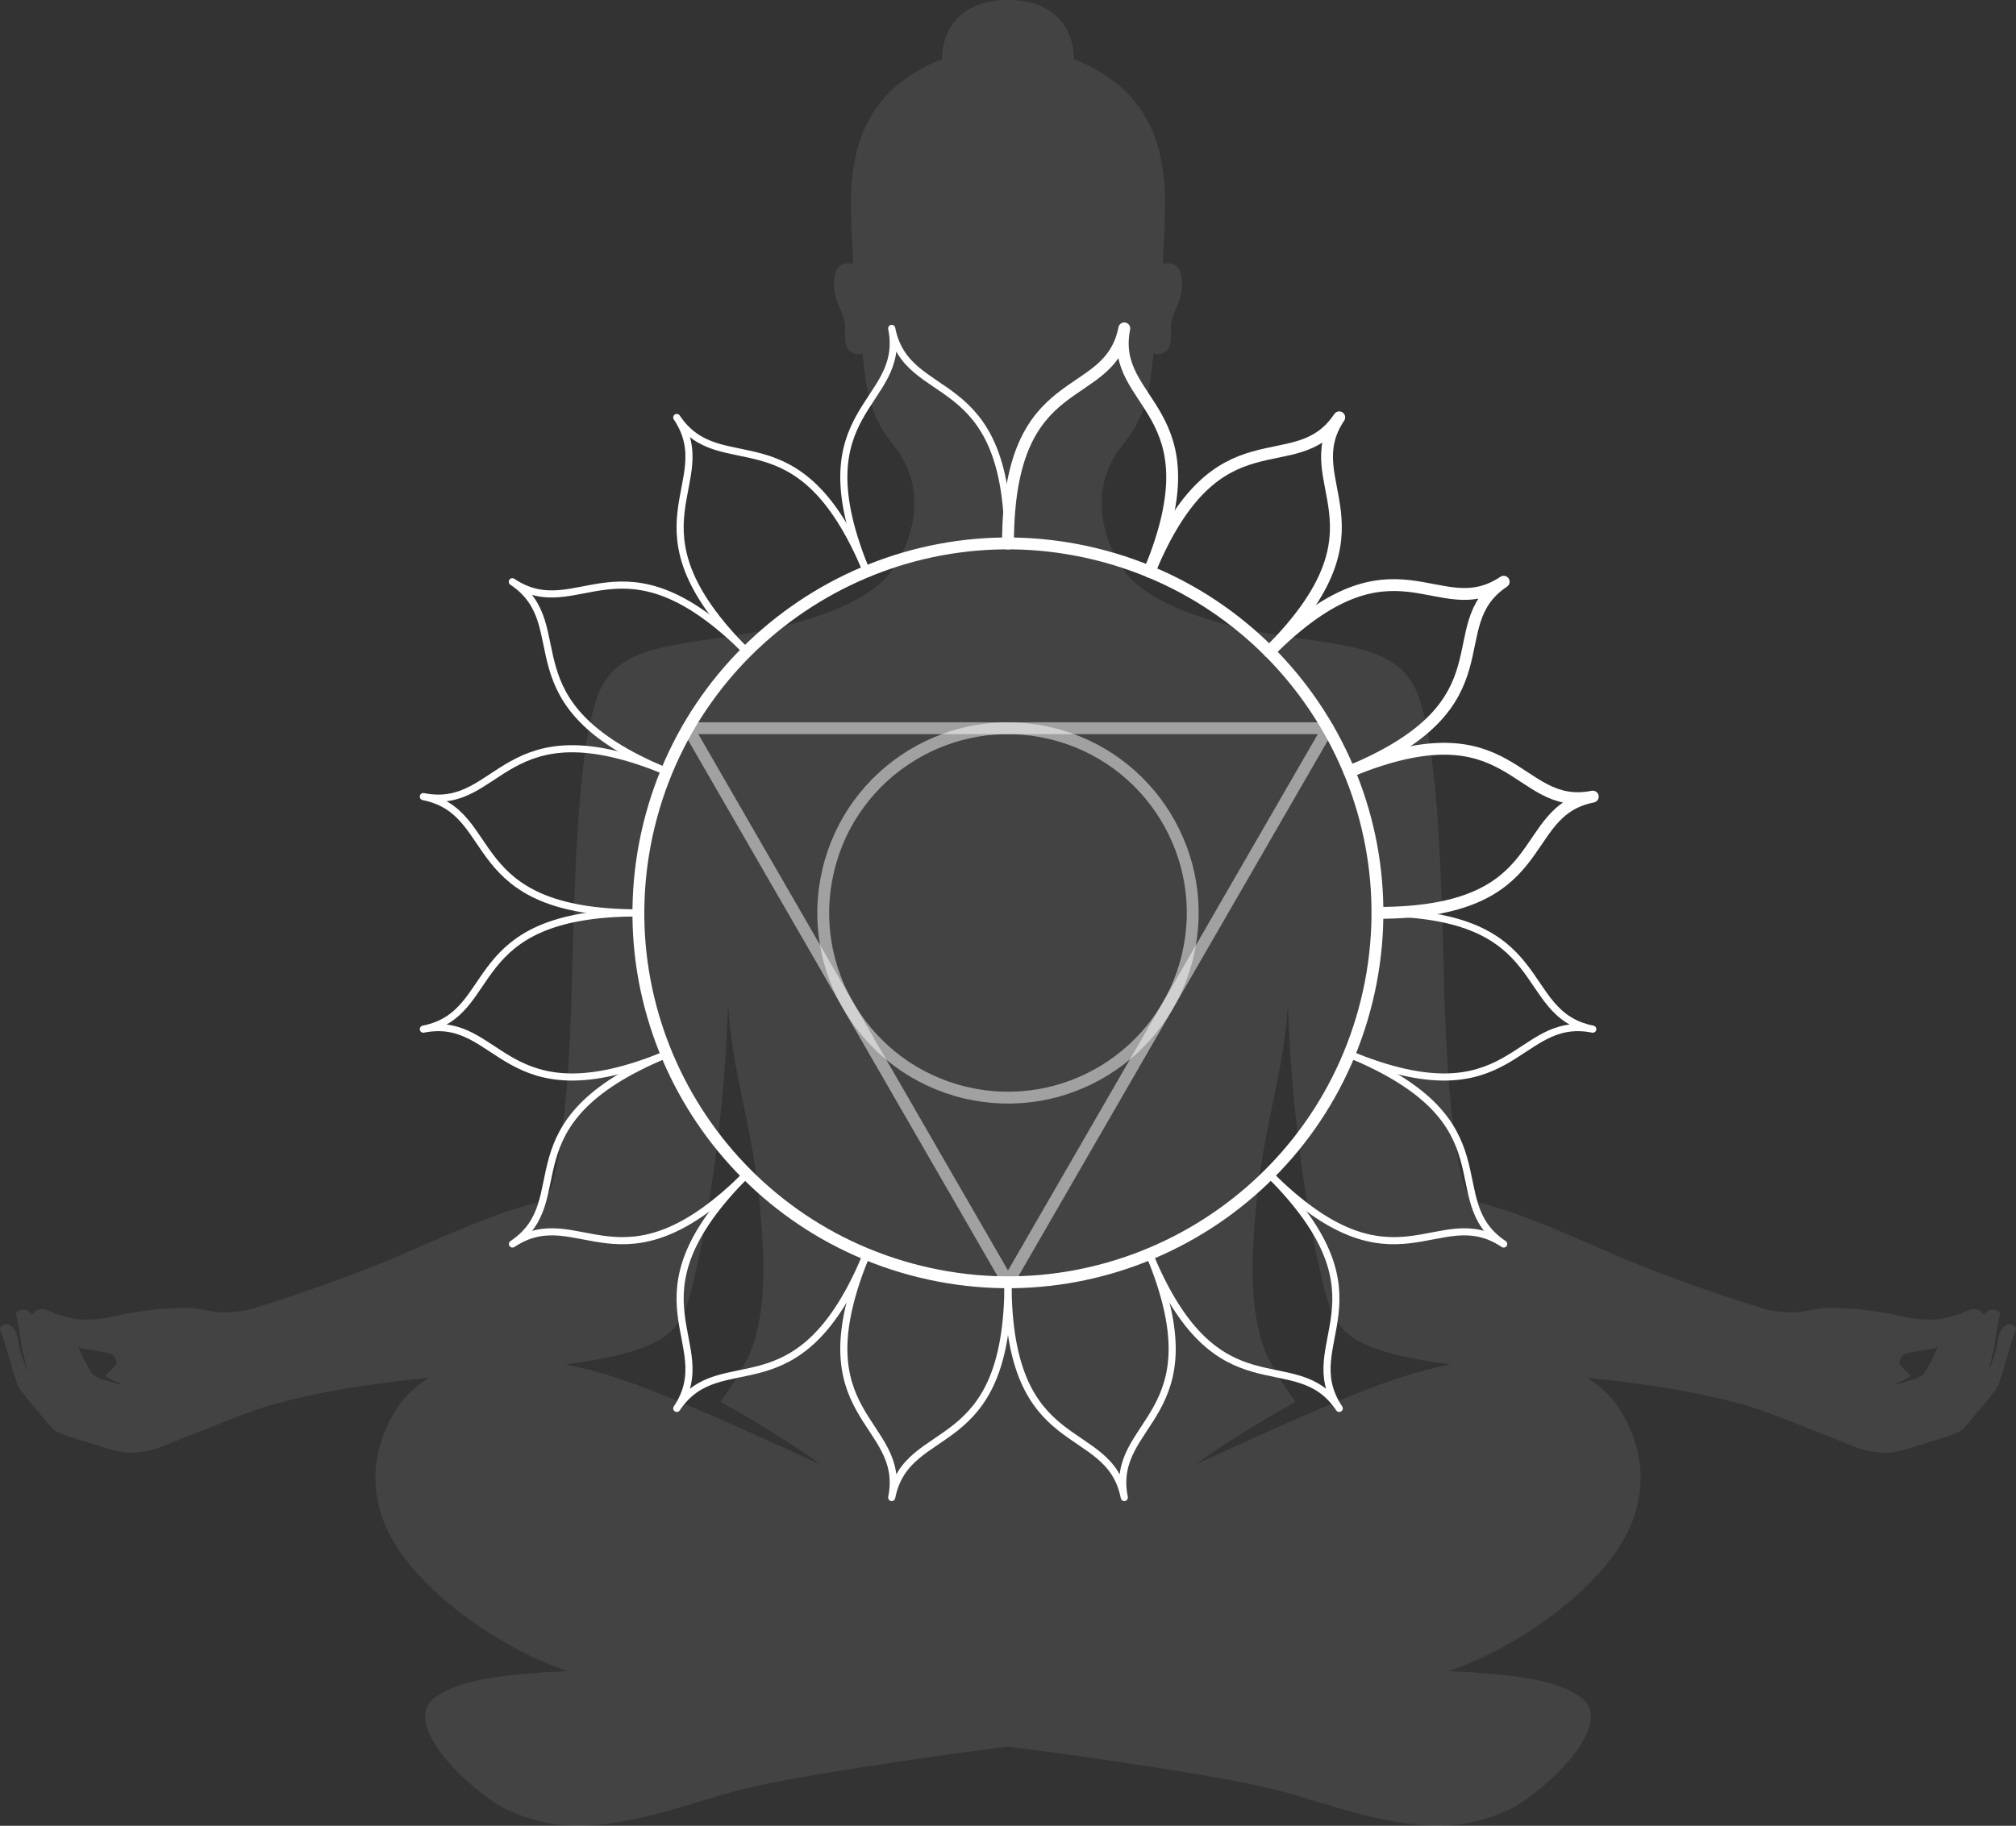 <svg width="340" height="308" viewBox="0 0 340 308" fill="none" xmlns="http://www.w3.org/2000/svg">
<rect x="0" y="0" width="340" height="308" fill="#333333" stroke="none"/>
<path d="M338.669 223.418C338.32 223.456 337.547 224.045 337.227 224.937C337.047 225.742 336.741 227.311 336.663 227.629C336.337 228.966 335.334 231.377 335.3 231.386C335.307 231.294 336.181 228.192 336.329 227.198C336.627 225.201 336.918 222.962 337.357 221.538C336.901 221.099 336.191 220.755 335.482 221.043C335.005 221.236 334.753 221.593 334.58 221.866C333.949 220.708 332.886 220.632 331.676 221.18C329.505 222.159 327.162 222.645 325.338 222.613C321.663 222.546 320.398 221.898 317.753 221.453C314.133 220.842 311.404 220.675 309.151 220.625C305.288 220.536 304.434 221.804 300.225 221.285C299.19 221.158 298.254 221.037 297.099 220.674C272.447 212.85 269.984 210.012 255.28 204.63C254.497 204.343 251.723 203.503 249.854 202.959C248.667 202.613 247.662 201.819 247.225 200.708C244.733 194.361 243.782 176.329 243.537 165.593C243.072 145.313 242.327 123.95 238.747 116.293C235.365 109.053 226.647 108.918 215.083 107.058C204.343 105.332 194.315 101.97 190.119 96.93C186.424 92.355 183.037 82.902 189.176 75.286C193.168 70.331 193.834 66.735 194.556 59.572C195.293 60.013 196.677 59.711 197.185 58.517C197.688 57.345 197.416 55.693 197.467 54.923C197.648 52.237 199.796 50.963 199.228 46.511C198.996 44.699 197.374 44.069 196.153 44.559C196.153 35.236 200.102 17.512 181.134 9.983C181.115 5.108 178.084 0 169.999 0C161.914 0 158.883 5.108 158.864 9.983C139.896 17.512 143.845 35.236 143.845 44.559C142.624 44.069 141.002 44.701 140.77 46.511C140.202 50.961 142.35 52.237 142.531 54.923C142.582 55.693 142.31 57.345 142.814 58.517C143.321 59.711 144.705 60.013 145.442 59.572C146.164 66.735 146.83 70.331 150.823 75.286C156.961 82.902 153.573 92.355 149.879 96.93C145.683 101.97 135.655 105.331 124.915 107.058C113.351 108.918 104.634 109.055 101.251 116.293C97.673 123.952 96.928 145.315 96.461 165.593C96.216 176.328 95.266 194.361 92.773 200.708C92.336 201.817 91.333 202.611 90.144 202.959C88.275 203.503 85.501 204.343 84.718 204.63C70.014 210.012 67.551 212.85 42.899 220.674C41.745 221.037 40.808 221.158 39.773 221.285C35.563 221.806 34.71 220.538 30.847 220.625C28.594 220.675 25.865 220.842 22.245 221.453C19.6 221.896 18.335 222.546 14.66 222.613C12.836 222.645 10.491 222.159 8.322 221.18C7.112 220.632 6.049 220.708 5.418 221.866C5.247 221.593 4.993 221.238 4.516 221.043C3.806 220.755 3.097 221.101 2.641 221.538C3.078 222.964 3.371 225.201 3.669 227.198C3.819 228.192 4.693 231.294 4.698 231.386C4.664 231.377 3.661 228.968 3.335 227.629C3.257 227.311 2.951 225.742 2.771 224.937C2.452 224.045 1.679 223.456 1.329 223.418C0.442 223.324 -0.147 223.931 0.032 224.353C0.533 225.536 1.01 227.291 1.304 228.22C2.307 231.413 2.653 233.497 3.627 234.715C6.552 238.36 8.594 240.852 9.108 241.212C10.267 242.024 12.903 242.752 15.471 243.539C18.099 244.347 20.665 245.206 22.053 245.087C23.706 244.946 25.5 244.736 26.826 244.213C33.354 241.639 41.676 238.211 45.169 237.191C53.814 234.666 63.325 233.34 72.407 232.401C68.797 234.682 67.225 236.835 65.857 239.454C64.355 242.323 63.567 245.121 63.375 247.806C63.187 250.179 63.324 254.551 65.939 259.314C71.538 269.495 85.664 278.655 95.766 281.906C93.384 282.011 91.018 282.141 88.783 282.346C84.213 282.763 77.473 283.454 73.576 286.188C70.493 288.349 71.766 291.653 73.445 294.4C75.689 298.076 81.628 303.472 85.662 305.352C93.421 308.969 100.41 308.434 109.118 306.403C114.667 305.107 119.96 303.145 125.462 301.779C136.254 299.1 165.57 295.137 169.969 294.657C173.589 295.048 203.368 299.006 214.547 301.779C220.045 303.143 225.339 305.107 230.892 306.403C239.596 308.434 246.585 308.969 254.344 305.352C258.377 303.472 264.316 298.076 266.561 294.4C268.24 291.651 269.513 288.348 266.43 286.188C262.533 283.453 255.793 282.763 251.223 282.346C248.984 282.141 246.619 282.011 244.234 281.906C254.34 278.654 268.464 269.493 274.061 259.314C276.676 254.551 276.813 250.181 276.625 247.795C276.433 245.121 275.645 242.323 274.143 239.454C272.775 236.835 271.205 234.682 267.594 232.403C276.676 233.342 286.188 234.667 294.831 237.191C298.324 238.211 306.648 241.639 313.174 244.213C314.499 244.736 316.294 244.946 317.947 245.087C319.335 245.205 321.899 244.347 324.529 243.539C327.097 242.752 329.733 242.024 330.892 241.212C331.406 240.852 333.45 238.36 336.373 234.715C337.347 233.497 337.693 231.413 338.696 228.22C338.988 227.291 339.467 225.536 339.968 224.353C340.147 223.931 339.558 223.324 338.671 223.418H338.669ZM16.76 232.529C16.363 232.332 15.995 232.121 15.695 231.847C15.043 231.245 14.72 230.328 14.175 229.366C13.78 228.673 13.554 227.958 13.14 227.218C14.365 227.747 15.579 227.604 18.502 228.336C19.102 228.532 19.182 228.617 19.516 229.317C19.778 229.863 19.657 230.145 19.402 230.411C18.764 231.041 18.245 231.647 17.725 232.072C18.536 232.759 20.697 233.573 20.581 233.566C19.567 233.497 16.889 232.594 16.758 232.528L16.76 232.529ZM119.856 238.716C112.101 235.353 103.733 231.78 95.335 230.165C97.416 229.901 99.363 229.608 101.141 229.264C111.733 227.218 113.668 224.711 115.286 221.502C117.286 217.528 121.136 197.644 122.406 177.393C122.574 174.759 122.705 172.069 122.781 169.3C123.73 182.995 126.815 188.601 128.26 204.61C129.259 215.674 128.816 224.015 125.728 229.85C124.287 232.573 123.193 234.096 121.483 236.48C127.608 239.839 135.731 244.966 138.305 247.037C131.739 244 125.284 241.068 119.856 238.714V238.716ZM220.14 238.716C214.714 241.068 208.255 244.002 201.691 247.039C204.263 244.968 212.388 239.841 218.513 236.482C216.803 234.098 215.71 232.575 214.268 229.852C211.18 224.017 210.737 215.676 211.736 204.612C213.184 188.603 216.266 182.997 217.216 169.302C217.292 172.071 217.423 174.761 217.59 177.395C218.86 197.646 222.71 217.53 224.71 221.504C226.328 224.715 228.263 227.222 238.855 229.266C240.633 229.61 242.58 229.903 244.661 230.167C236.265 231.782 227.897 235.355 220.14 238.718V238.716ZM325.821 229.366C325.276 230.328 324.953 231.245 324.301 231.847C323.999 232.122 323.633 232.332 323.236 232.529C323.105 232.594 320.427 233.497 319.413 233.568C319.299 233.575 321.46 232.761 322.269 232.073C321.751 231.648 321.23 231.042 320.592 230.413C320.338 230.147 320.216 229.867 320.478 229.318C320.812 228.618 320.892 228.533 321.492 228.338C324.415 227.605 325.629 227.748 326.854 227.22C326.44 227.96 326.212 228.674 325.819 229.367L325.821 229.366Z" fill="white" fill-opacity="0.08"/>
<g clip-path="url(#clip0_3043_59367)">
<path d="M230.508 168.804C238.688 135.378 218.221 101.651 184.796 93.472C151.37 85.293 117.643 105.759 109.464 139.184C101.284 172.61 121.751 206.337 155.176 214.517C188.602 222.696 222.329 202.229 230.508 168.804Z" stroke="white" stroke-width="2" stroke-linecap="round" stroke-linejoin="round"/>
<path opacity="0.5" d="M170 216.331L223.978 122.846H116.044L170 216.331Z" stroke="white" stroke-width="2" stroke-linecap="round" stroke-linejoin="round"/>
<path opacity="0.5" d="M200.307 161.209C204.283 144.469 193.935 127.675 177.195 123.7C160.454 119.724 143.661 130.072 139.685 146.812C135.709 163.552 146.057 180.346 162.797 184.321C179.538 188.297 196.331 177.949 200.307 161.209Z" stroke="white" stroke-width="2" stroke-linecap="round" stroke-linejoin="round"/>
<path d="M193.848 96.438C205.389 68.588 186.985 68.611 189.614 55.396C186.985 68.611 170 61.538 170 91.692" stroke="white" stroke-width="2" stroke-linecap="round" stroke-linejoin="round"/>
<path d="M214.067 109.933C235.379 88.621 218.371 81.594 225.863 70.403C218.371 81.594 205.388 68.565 193.848 96.415" stroke="white" stroke-width="2" stroke-linecap="round" stroke-linejoin="round"/>
<path d="M227.585 130.152C255.435 118.611 242.406 105.629 253.597 98.137C242.406 105.629 235.379 88.621 214.067 109.933" stroke="white" stroke-width="2" stroke-linecap="round" stroke-linejoin="round"/>
<path d="M232.331 154C262.485 154 255.412 137.015 268.627 134.386C255.412 137.015 255.435 118.611 227.585 130.152" stroke="white" stroke-width="2" stroke-linecap="round" stroke-linejoin="round"/>
<path d="M227.585 177.848C255.435 189.389 255.412 170.985 268.627 173.614C255.412 170.985 262.485 154 232.331 154" stroke="white" stroke-width="1.2" stroke-linecap="round" stroke-linejoin="round"/>
<path d="M214.067 198.067C235.379 219.379 242.406 202.371 253.597 209.863C242.406 202.371 255.435 189.389 227.585 177.848" stroke="white" stroke-width="1.2" stroke-linecap="round" stroke-linejoin="round"/>
<path d="M193.848 211.585C205.388 239.435 218.371 226.406 225.863 237.597C218.371 226.406 235.379 219.379 214.067 198.067" stroke="white" stroke-width="1.2" stroke-linecap="round" stroke-linejoin="round"/>
<path d="M170 216.331C170 246.485 186.985 239.412 189.614 252.627C186.985 239.412 205.389 239.435 193.848 211.585" stroke="white" stroke-width="1.2" stroke-linecap="round" stroke-linejoin="round"/>
<path d="M146.152 211.585C134.612 239.435 153.015 239.412 150.386 252.627C153.015 239.412 170 246.485 170 216.331" stroke="white" stroke-width="1.2" stroke-linecap="round" stroke-linejoin="round"/>
<path d="M125.933 198.067C104.621 219.379 121.629 226.406 114.137 237.597C121.629 226.406 134.611 239.435 146.152 211.585" stroke="white" stroke-width="1.2" stroke-linecap="round" stroke-linejoin="round"/>
<path d="M112.438 177.848C84.588 189.389 97.618 202.371 86.426 209.863C97.618 202.371 104.644 219.379 125.956 198.067" stroke="white" stroke-width="1.2" stroke-linecap="round" stroke-linejoin="round"/>
<path d="M107.692 154C77.538 154 84.611 170.985 71.396 173.614C84.611 170.985 84.588 189.389 112.438 177.848" stroke="white" stroke-width="1.2" stroke-linecap="round" stroke-linejoin="round"/>
<path d="M112.438 130.152C84.588 118.611 84.611 137.015 71.396 134.386C84.611 137.015 77.538 154 107.692 154" stroke="white" stroke-width="1.2" stroke-linecap="round" stroke-linejoin="round"/>
<path d="M125.933 109.933C104.621 88.621 97.594 105.629 86.403 98.137C97.594 105.629 84.565 118.611 112.415 130.152" stroke="white" stroke-width="1.2" stroke-linecap="round" stroke-linejoin="round"/>
<path d="M146.152 96.438C134.611 68.588 121.629 81.618 114.137 70.426C121.629 81.618 104.621 88.644 125.933 109.956" stroke="white" stroke-width="1.2" stroke-linecap="round" stroke-linejoin="round"/>
<path d="M170 91.692C170 61.538 153.015 68.611 150.386 55.396C153.015 68.611 134.612 68.588 146.152 96.438" stroke="white" stroke-width="1.2" stroke-linecap="round" stroke-linejoin="round"/>
</g>
<defs>
<clipPath id="clip0_3043_59367">
<rect width="200" height="200" fill="white" transform="translate(70 54)"/>
</clipPath>
</defs>
</svg>